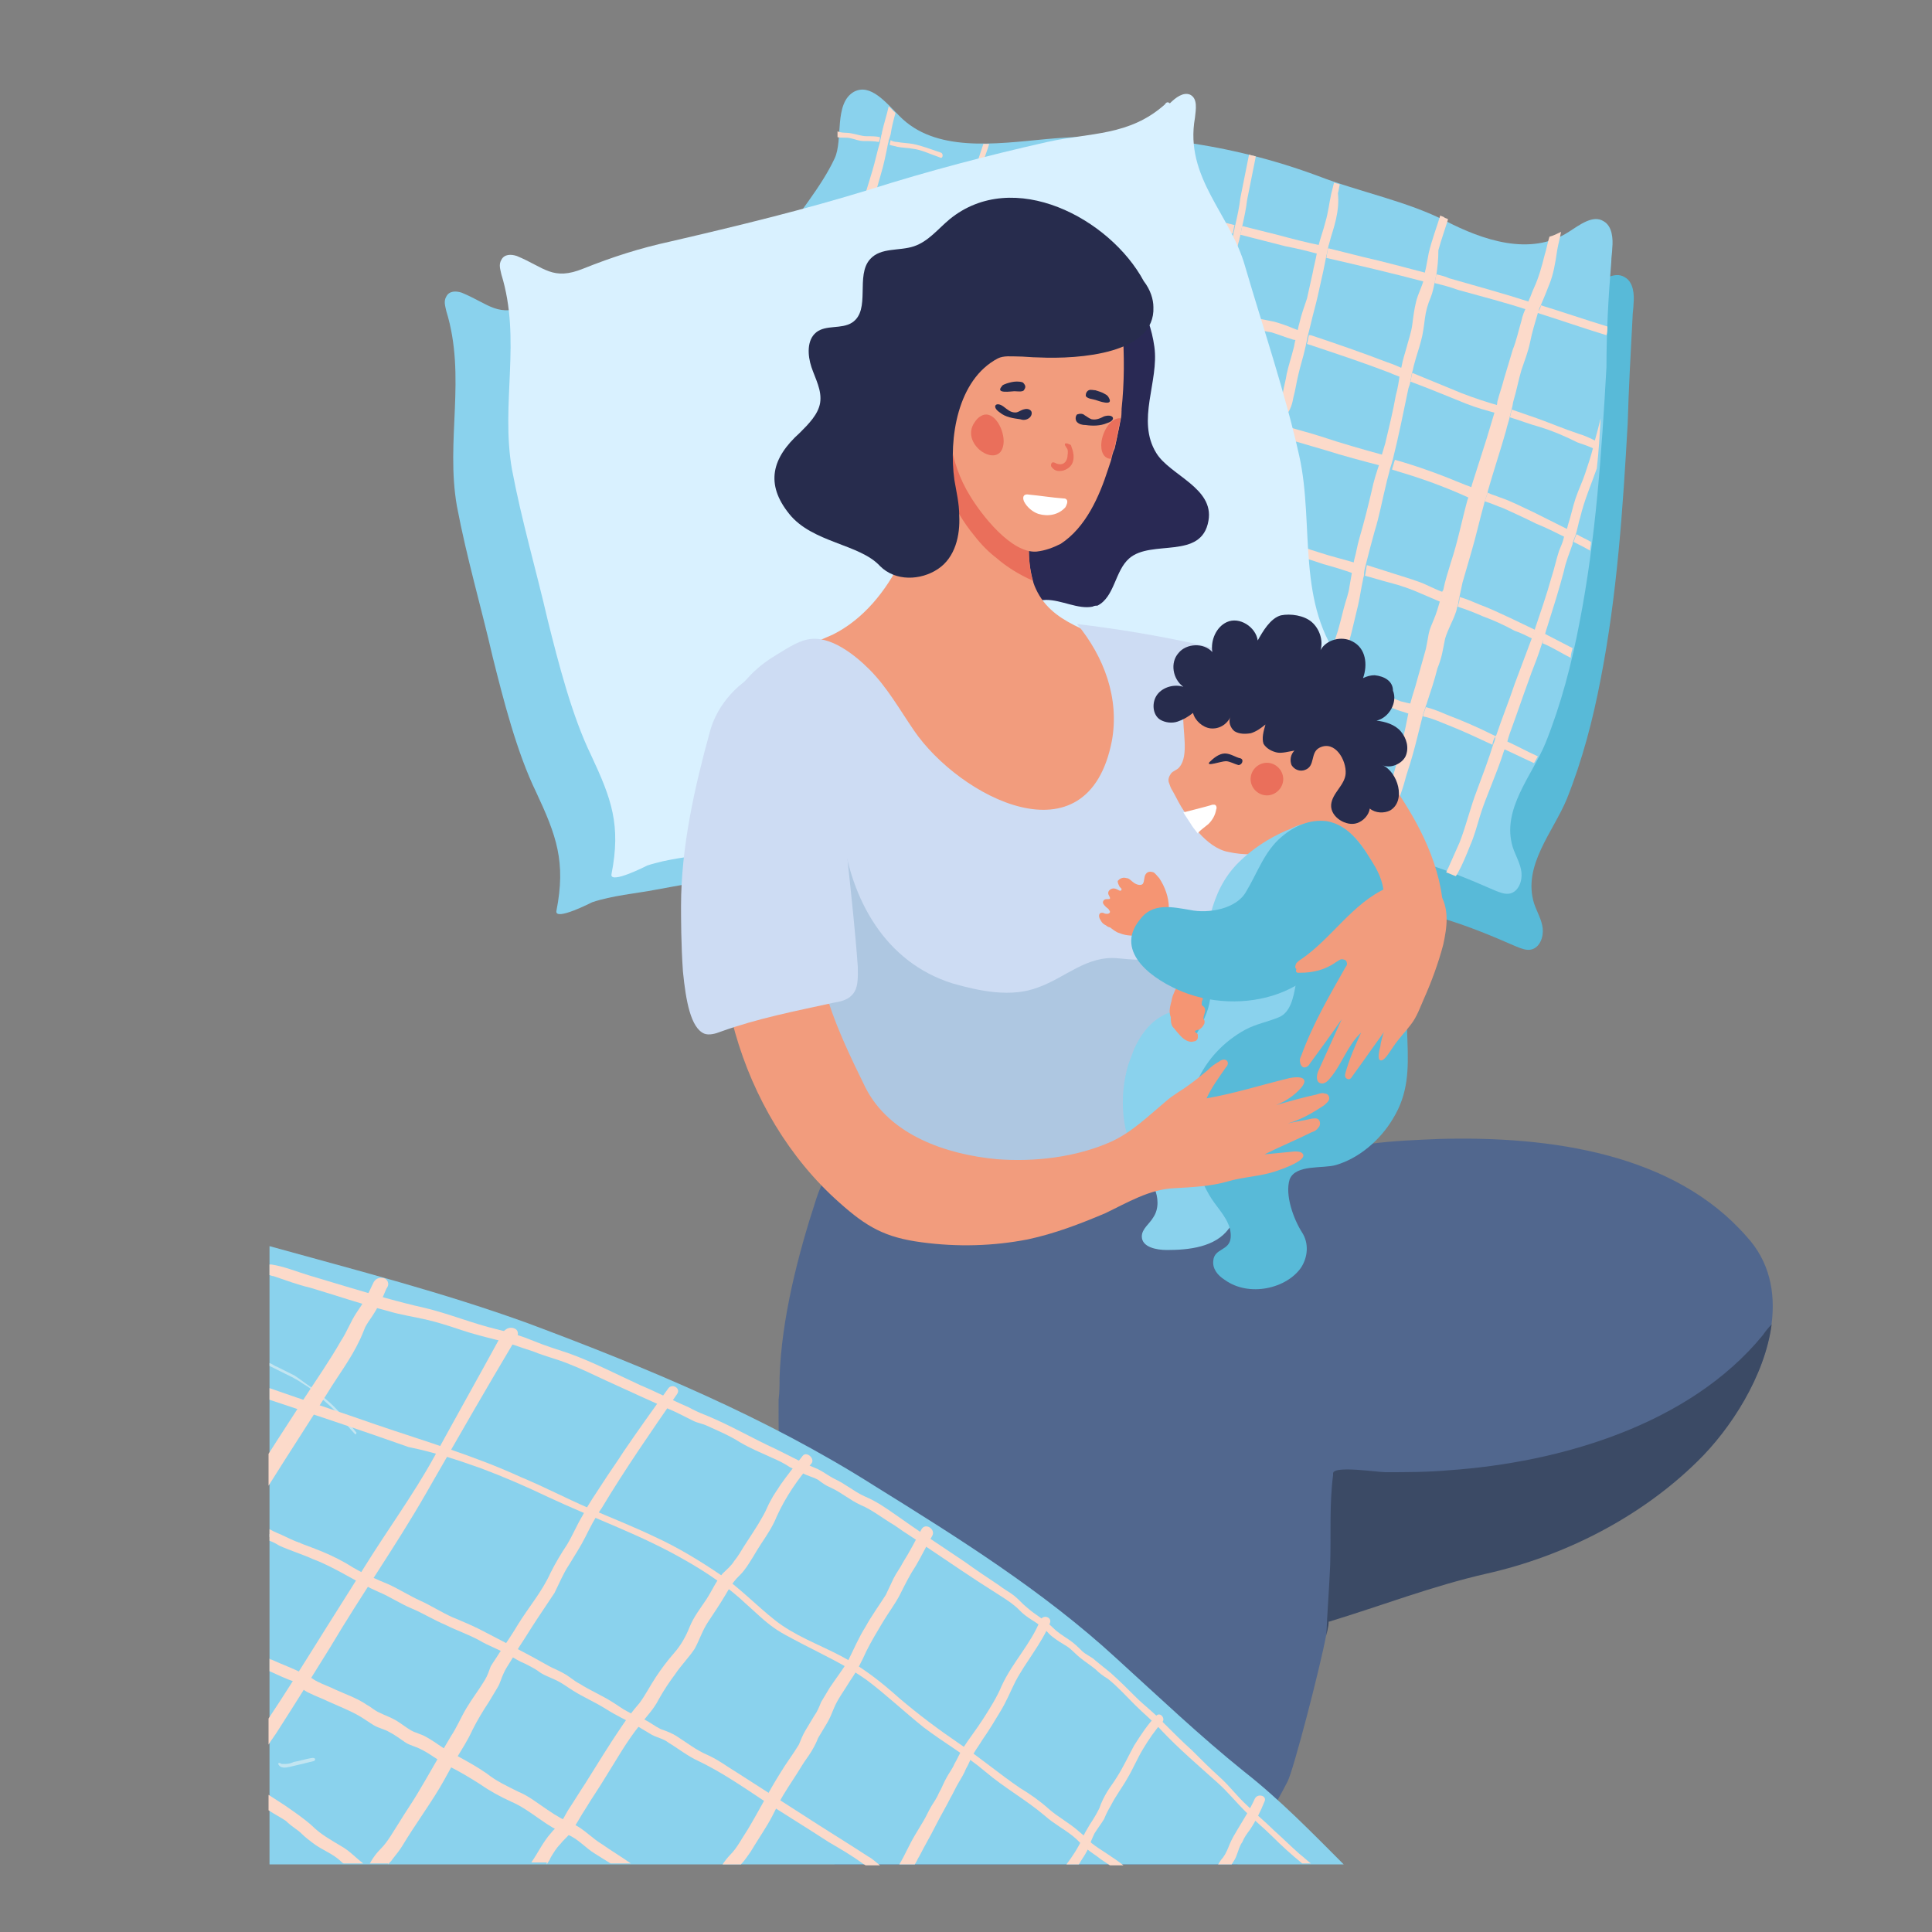 <?xml version="1.0" encoding="UTF-8"?>
<!-- Generator: Adobe Illustrator 27.7.0, SVG Export Plug-In . SVG Version: 6.00 Build 0)  -->
<svg xmlns="http://www.w3.org/2000/svg" xmlns:xlink="http://www.w3.org/1999/xlink" version="1.1" id="Layer_1" x="0px" y="0px" viewBox="0 0 200 200" style="enable-background:new 0 0 200 200;" xml:space="preserve">
<rect x="0" y="0" width="200" height="200" fill="#808080" stroke="none"/>
<style type="text/css">
	.st0{fill:#58BAD8;}
	.st1{fill:#8AD2ED;}
	.st2{fill:#FCDACA;}
	.st3{fill:#D9F1FF;}
	.st4{fill:#51678E;}
	.st5{fill:#292954;}
	.st6{fill:#F29C7D;}
	.st7{fill:#EA6F5B;}
	.st8{fill:#EDC4B5;}
	.st9{fill:#CDDCF3;}
	.st10{fill:#AEC7E1;}
	.st11{fill:#C2E5F1;}
	.st12{fill:#3B4A65;}
	.st13{fill:#272C4D;}
	.st14{fill:#FFFFFF;}
	.st15{fill:url(#SVGID_1_);}
	.st16{fill:#F59573;}
</style>
<g>
	<g>
		<path class="st0" d="M169,32.9c0-0.5,0.1-1,0.1-1.4c0.1-1,0-2.3-0.9-2.8c-1.1-0.7-2.5,0.4-3.6,1.1c-4,2.6-9,0.8-12.7-1.1    c-4.1-2.1-8.9-3-13.3-4.7c-8.9-3.3-18.6-4.7-28.1-3.8c-5.3,0.5-11.5,1.4-15.2-2.4c-1.4-1.4-3-3.4-4.7-2.5c-2.1,1.2-1.1,5-2,6.9    c-1.4,3-3.8,5.7-5.6,8.6c-4.2,6.8-6.7,14.8-7,22.8c-0.3,7,0.9,14.6-2.7,20.6c-0.5,0.9-1.2,2.1-0.4,2.9c0.4,0.4,1,0.4,1.6,0.4    c3.5,0.1,7.8-0.8,11.2,0.1c3.9,1.1,7.8,4,11.5,5.6c7.8,3.3,15.9,5.9,24.2,7.7c6.4,1.4,12.9,2.3,19.5,2.7    c6.2,0.4,10.4,1.9,16.1,4.4c0.5,0.2,1,0.4,1.5,0.3c0.9-0.2,1.3-1.3,1.2-2.2c-0.1-0.9-0.6-1.7-0.9-2.6c-1.2-3.9,2-7.4,3.4-10.8    c1.6-4,2.7-8.2,3.5-12.4c1.7-8.7,2.3-17.6,2.8-26.5C168.6,40.3,168.8,36.6,169,32.9z"></path>
		<path class="st1" d="M166.8,27.1c0-0.5,0.1-1,0.1-1.4c0.1-1,0-2.3-0.9-2.8c-1.1-0.7-2.5,0.4-3.6,1.1c-4,2.6-9,0.8-12.7-1.1    c-4.1-2.1-8.9-3-13.3-4.7c-8.9-3.3-18.6-4.7-28.1-3.8c-5.3,0.5-11.5,1.4-15.2-2.4c-1.4-1.4-3-3.4-4.7-2.5c-2.1,1.2-1.1,5-2,6.9    c-1.4,3-3.8,5.7-5.6,8.6c-4.2,6.8-6.7,14.8-7,22.8c-0.3,7,0.9,14.6-2.7,20.6c-0.5,0.9-1.2,2.1-0.4,2.9c0.4,0.4,1,0.4,1.6,0.4    c3.5,0.1,7.8-0.8,11.2,0.1c3.9,1.1,7.8,4,11.5,5.6c7.8,3.3,15.9,5.9,24.2,7.7c6.4,1.4,12.9,2.3,19.5,2.7    c6.2,0.4,10.4,1.9,16.1,4.4c0.5,0.2,1,0.4,1.5,0.3c0.9-0.2,1.3-1.3,1.2-2.2c-0.1-0.9-0.6-1.7-0.9-2.6c-1.2-3.9,2-7.4,3.4-10.8    c1.6-4,2.7-8.2,3.5-12.4c1.7-8.7,2.3-17.6,2.8-26.5C166.3,34.4,166.5,30.7,166.8,27.1z"></path>
		<g>
			<path class="st2" d="M149.8,74c1.6,0.6,3.2,1.3,4.8,2.1c0.1,0,0.1,0.1,0.2,0.1c0,0.1,0,0.1-0.1,0.2c-0.1,0.2-0.2,0.5-0.2,0.7     c-1.5-0.7-3-1.4-4.5-2c-0.8-0.3-1.6-0.7-2.5-0.9c-0.1,0-0.1,0-0.2-0.1c0.1-0.3,0.2-0.6,0.3-0.9C148.4,73.4,149.1,73.7,149.8,74z"></path>
			<path class="st2" d="M138.7,70.5c0-0.1,0-0.2,0.1-0.2c0.4,0.1,0.9,0.3,1.3,0.4c0.8,0.3,1.7,0.6,2.5,0.9c0.8,0.3,1.6,0.7,2.4,1     c0.4,0.1,0.8,0.2,1.3,0.3c-0.1,0.3-0.1,0.5-0.2,0.8c0,0.1,0,0.1,0,0.2c-0.3,0-0.5-0.1-0.8-0.2c-0.8-0.2-1.6-0.6-2.4-0.9     c-0.8-0.3-1.6-0.6-2.4-0.9c-0.9-0.3-1.8-0.6-2.8-0.8c-1-0.3-1.9-0.7-2.8-1c-0.2-0.1-0.2-0.3-0.2-0.5c0-0.1,0-0.2,0.1-0.2     c0.1-0.2,0.3-0.3,0.5-0.1c0,0,0,0,0.1,0.1c0.8,0.1,1.5,0.5,2.3,0.7c0,0,0,0,0,0c0,0.1,0,0.2,0,0.3     C137.3,71,138.5,71.3,138.7,70.5z"></path>
			<path class="st2" d="M155.9,76.7c1.1,0.5,2.2,1.1,3.3,1.6c-0.1,0.2-0.3,0.5-0.4,0.7c-1.1-0.5-2.1-1-3.2-1.5     C155.7,77.2,155.8,77,155.9,76.7z"></path>
			<path class="st2" d="M159.2,32.4c0-0.1,0-0.1,0.1-0.2c0.1-0.2,0.2-0.4,0.2-0.6c2.3,0.7,4.6,1.5,6.9,2.2c0,0.3,0,0.6-0.1,0.9     c-2.3-0.7-4.6-1.5-6.8-2.2C159.4,32.5,159.3,32.4,159.2,32.4z"></path>
			<path class="st2" d="M148.5,29.3c0.1-0.3,0.1-0.6,0.2-0.9c0.4,0.1,0.9,0.2,1.3,0.4c2.8,0.8,5.7,1.6,8.5,2.5     c-0.1,0.3-0.2,0.5-0.3,0.8c-2.4-0.8-4.8-1.4-7.3-2.1C150.1,29.7,149.3,29.5,148.5,29.3z"></path>
			<path class="st2" d="M132.2,24.3c1.5,0.4,3,0.8,4.5,1.1c0,0,0,0,0,0.1c-0.1,0.3-0.1,0.5-0.2,0.8c-1.1-0.3-2.3-0.6-3.4-0.8     c-1.6-0.4-3.1-0.8-4.7-1.2c0.1-0.3,0.1-0.6,0.2-0.9C129.8,23.7,131,24,132.2,24.3z"></path>
			<path class="st2" d="M137.5,25.7c1.2,0.3,2.4,0.6,3.6,0.9c2.2,0.5,4.4,1.1,6.7,1.7c0,0.3-0.1,0.6-0.2,0.9     c-3.4-0.9-6.8-1.7-10.3-2.5C137.4,26.2,137.4,25.9,137.5,25.7z"></path>
			<path class="st2" d="M123.1,23.1c-0.5-0.1-0.3-0.9,0.2-0.8c1.5,0.3,3,0.6,4.5,1c-0.1,0.3-0.1,0.6-0.2,0.9     C126.1,23.7,124.6,23.4,123.1,23.1z"></path>
			<path class="st2" d="M159.4,44.2c-1.1-0.3-2.1-0.7-3.1-1c0.1-0.3,0.1-0.5,0.2-0.8c0.9,0.3,1.7,0.6,2.6,0.9     c1.4,0.5,2.8,1.1,4.3,1.6c0.7,0.2,1.3,0.5,1.9,0.8c-0.1,0.3-0.1,0.5-0.2,0.8c-0.6-0.3-1.2-0.5-1.8-0.7     C161.9,45.1,160.7,44.6,159.4,44.2z"></path>
			<path class="st2" d="M133.7,35.1c-0.7-0.2-1.4-0.5-2.1-0.7c-0.6-0.1-1.2-0.2-1.7-0.4c-0.5-0.1-1-0.3-1.4-0.7     c-0.4-0.4,0.3-1.1,0.7-0.7c0.3,0.3,0.8,0.4,1.2,0.4c0.5,0.1,1,0.2,1.5,0.3c0.7,0.2,1.3,0.4,2,0.7c0.3,0.1,0.5,0.2,0.8,0.3     c-0.1,0.3-0.1,0.6-0.2,0.9C134.1,35.2,133.9,35.2,133.7,35.1z"></path>
			<path class="st2" d="M146,39.5c0.1-0.3,0.1-0.6,0.2-0.9c1.7,0.7,3.4,1.4,5.1,2.1c1.3,0.5,2.5,0.9,3.9,1.3     c-0.1,0.3-0.2,0.5-0.2,0.8c-1.1-0.3-2.2-0.6-3.2-1C149.8,41,147.9,40.2,146,39.5z"></path>
			<path class="st2" d="M135.7,34.7c2.7,0.9,5.3,1.8,7.9,2.8c0.6,0.2,1.1,0.4,1.7,0.7c-0.1,0.3-0.1,0.6-0.2,0.9     c-0.4-0.2-0.8-0.3-1.2-0.5c-2.6-1-5.3-1.9-8-2.8c-0.2-0.1-0.4-0.1-0.6-0.2c0.1-0.3,0.1-0.6,0.2-0.9     C135.6,34.7,135.6,34.7,135.7,34.7z"></path>
			<path class="st2" d="M144.7,48.8c-0.2-0.1-0.4-0.1-0.6-0.2c0.1-0.3,0.2-0.7,0.3-1c2.5,0.7,4.9,1.6,7.3,2.6     c0.3,0.1,0.6,0.2,0.9,0.4c-0.1,0.3-0.2,0.6-0.3,1c-0.1,0-0.2-0.1-0.3-0.1C149.6,50.4,147.1,49.5,144.7,48.8z"></path>
			<path class="st2" d="M155.6,52.6c-0.6-0.2-1.2-0.5-1.9-0.7c0.1-0.3,0.2-0.6,0.3-0.9c0.4,0.2,0.8,0.3,1.3,0.5     c1.2,0.4,2.3,1,3.4,1.5c1.2,0.6,2.4,1.2,3.6,1.8c-0.1,0.3-0.2,0.5-0.3,0.8c-1-0.5-2-1-3-1.4C157.8,53.6,156.7,53.1,155.6,52.6z"></path>
			<path class="st2" d="M137.2,46.6c-1.4-0.4-2.7-0.8-4.1-1.2c-0.7-0.2-1.3-0.4-2-0.6c-0.7-0.1-1.4-0.2-2-0.6     c-0.4-0.3-0.2-1,0.4-0.9c1.2,0.2,2.4,0.5,3.6,0.8c1.2,0.4,2.5,0.7,3.7,1.1c2.1,0.7,4.2,1.3,6.4,1.9c-0.1,0.4-0.2,0.7-0.3,1.1     C141,47.7,139.1,47.2,137.2,46.6z"></path>
			<path class="st2" d="M163.2,55.3c0.5,0.3,1,0.5,1.5,0.8c0,0.3-0.1,0.6-0.1,0.9c-0.5-0.3-1.1-0.6-1.7-0.9     C163,55.8,163.1,55.5,163.2,55.3z"></path>
			<path class="st2" d="M143.8,60.3c-0.8-0.2-1.7-0.5-2.5-0.7c0.1-0.4,0.1-0.7,0.2-1.1c0.6,0.2,1.3,0.4,1.9,0.6     c1.2,0.4,2.3,0.7,3.4,1.1c0.9,0.3,1.7,0.8,2.6,1.1c0,0.1,0,0.1-0.1,0.2c-0.1,0.3-0.1,0.5-0.2,0.8c-0.7-0.3-1.4-0.6-2.1-0.9     C146.1,61,145,60.6,143.8,60.3z"></path>
			<path class="st2" d="M153.5,63.8c-0.9-0.4-1.7-0.7-2.6-1c0.1-0.3,0.2-0.6,0.2-1c0.7,0.2,1.4,0.5,2.1,0.8c1.1,0.4,2.1,0.9,3.2,1.4     c0.8,0.4,1.7,0.8,2.5,1.2c0,0.1-0.1,0.2-0.1,0.3c-0.1,0.2-0.1,0.4-0.2,0.6c-0.6-0.3-1.2-0.6-1.8-0.8     C155.7,64.7,154.6,64.2,153.5,63.8z"></path>
			<path class="st2" d="M159.9,65.6c1,0.5,1.9,1,2.9,1.5c-0.1,0.3-0.2,0.7-0.2,1c-1-0.5-1.9-1.1-2.9-1.5     C159.7,66.2,159.8,65.9,159.9,65.6z"></path>
			<path class="st2" d="M137,58.4c-1.2-0.4-2.3-0.8-3.5-1c-1.1-0.2-2.4-0.4-3.3-1.1c-0.4-0.3-0.2-1.1,0.4-0.9     c0.5,0.1,0.9,0.3,1.4,0.5c0.5,0.1,1,0.3,1.5,0.4c1.1,0.2,2.1,0.6,3.1,0.9c1.2,0.4,2.5,0.7,3.8,1.1c-0.1,0.4-0.2,0.7-0.2,1.1     C139.1,59,138.1,58.7,137,58.4z"></path>
			<path class="st2" d="M128.6,23.4c-0.1,0.3-0.1,0.6-0.2,0.9c0,0.2-0.1,0.3-0.1,0.5c-0.2,0.6-0.3,1.3-0.4,1.9     c-0.1,0.6-0.3,1.3-0.4,1.9c-0.1,0.5-0.9,0.3-0.8-0.2c0.1-0.6,0.3-1.2,0.4-1.8c0.1-0.7,0.3-1.3,0.5-2c0-0.2,0.1-0.3,0.1-0.5     c0.1-0.3,0.1-0.6,0.2-0.9c0.2-0.9,0.4-1.8,0.5-2.7c0.3-1.5,0.6-3,0.9-4.5c0.2,0.1,0.5,0.1,0.7,0.2c-0.3,1.5-0.6,3-0.9,4.5     C129,21.6,128.8,22.5,128.6,23.4z"></path>
			<path class="st2" d="M138.3,22.7c-0.2,0.9-0.5,1.7-0.7,2.5c0,0.1-0.1,0.2-0.1,0.4c-0.1,0.3-0.1,0.6-0.2,0.9     c-0.1,0.5-0.2,1-0.3,1.5c-0.2,0.9-0.4,1.8-0.6,2.7c-0.2,0.9-0.5,1.9-0.7,2.8c-0.1,0.4-0.2,0.8-0.3,1.2c-0.1,0.3-0.1,0.6-0.2,0.9     c0,0.2-0.1,0.4-0.1,0.5c-0.2,0.9-0.5,1.8-0.7,2.7c-0.2,0.8-0.3,1.6-0.5,2.3c-0.1,0.6-0.3,1.4-0.8,1.9c-0.6,0.4-1.4-0.3-0.8-0.8     c0.4-0.3,0.4-1,0.5-1.5c0.1-0.7,0.3-1.3,0.4-2c0.2-0.9,0.5-1.8,0.7-2.6c0.1-0.3,0.1-0.6,0.2-0.9c0.1-0.3,0.1-0.6,0.2-0.9     c0.1-0.3,0.1-0.5,0.2-0.8c0.2-0.9,0.5-1.7,0.8-2.6c0.2-0.9,0.4-1.8,0.6-2.7c0.1-0.6,0.3-1.3,0.4-1.9c0.1-0.3,0.1-0.5,0.2-0.8     c0,0,0,0,0-0.1c0.2-0.8,0.5-1.6,0.7-2.4c0.3-1,0.4-2,0.6-2.9c0.1-0.4,0.2-0.8,0.3-1.2c0.2,0.1,0.4,0.1,0.6,0.2     c-0.1,0.3-0.1,0.6-0.2,0.9C138.6,20.9,138.5,21.8,138.3,22.7z"></path>
			<path class="st2" d="M148.7,28.4c-0.1,0.3-0.1,0.6-0.2,0.9c-0.1,0.5-0.2,1-0.4,1.5c-0.3,0.7-0.5,1.4-0.6,2.2     c-0.1,0.8-0.2,1.6-0.4,2.3c-0.2,0.8-0.5,1.6-0.7,2.4c-0.1,0.3-0.1,0.5-0.2,0.8c-0.1,0.3-0.1,0.6-0.2,0.9c0,0.3-0.1,0.5-0.2,0.8     c-0.5,2.4-1,4.9-1.6,7.3c-0.1,0.4-0.2,0.7-0.3,1c-0.1,0.5-0.3,1.1-0.4,1.6c-0.4,1.6-0.7,3.3-1.2,4.9c-0.3,1.1-0.6,2.2-0.9,3.4     c-0.1,0.4-0.2,0.7-0.2,1.1c0,0.2-0.1,0.3-0.1,0.5c-0.2,0.9-0.3,1.7-0.5,2.6c-0.2,0.8-0.4,1.7-0.6,2.5c-0.2,0.9-0.5,1.8-0.8,2.6     c-0.2,0.8-0.4,1.6-0.6,2.4c0,0.1,0,0.2-0.1,0.2c-0.2,0.8-1.3,0.4-1.2-0.3c0-0.1,0-0.2,0-0.3c0.3-1.5,0.7-3,1.2-4.4     c0.2-0.7,0.4-1.5,0.6-2.3c0.2-0.8,0.5-1.5,0.6-2.3c0.1-0.6,0.2-1.1,0.3-1.7c0.1-0.4,0.1-0.7,0.2-1.1c0.2-0.7,0.3-1.4,0.5-2.1     c0.5-1.7,0.9-3.3,1.3-5c0.2-1,0.5-1.9,0.8-2.8c0.1-0.4,0.2-0.7,0.3-1.1c0.1-0.3,0.2-0.7,0.3-1c0.4-1.7,0.8-3.3,1.1-5     c0.2-0.7,0.3-1.4,0.4-2.1c0.1-0.3,0.1-0.6,0.2-0.9c0.1-0.6,0.3-1.2,0.5-1.9c0.2-0.8,0.5-1.6,0.6-2.4c0.1-0.8,0.2-1.6,0.4-2.4     c0.2-0.8,0.6-1.5,0.8-2.3c0-0.1,0-0.1,0-0.2c0.1-0.3,0.1-0.6,0.2-0.9c0.1-0.5,0.2-1.1,0.3-1.6c0.3-1.3,0.8-2.6,1.2-3.9     c0.1,0.1,0.3,0.1,0.4,0.2c0.1,0.1,0.3,0.1,0.4,0.2c-0.3,1-0.7,2.1-1,3.2C148.9,26.9,148.8,27.7,148.7,28.4z"></path>
			<path class="st2" d="M160.4,29.4c-0.3,0.8-0.6,1.5-0.9,2.2c-0.1,0.2-0.2,0.4-0.2,0.6c0,0.1,0,0.1-0.1,0.2c-0.3,1-0.6,2-0.8,3     c-0.2,1-0.6,2-0.9,2.9c-0.3,1-0.5,2.1-0.8,3.1c-0.1,0.3-0.1,0.6-0.2,0.9c-0.1,0.3-0.1,0.5-0.2,0.8c-0.1,0.5-0.3,1-0.4,1.5     c-0.6,2.1-1.3,4.2-1.9,6.3c0,0,0,0.1,0,0.1c-0.1,0.3-0.2,0.6-0.3,0.9c-0.5,1.8-0.9,3.6-1.4,5.3c-0.3,1-0.6,2.1-0.9,3.1     c-0.1,0.5-0.2,0.9-0.3,1.4c-0.1,0.3-0.1,0.7-0.2,1c-0.1,0.2-0.1,0.5-0.2,0.7c-0.3,0.9-0.8,1.7-1.1,2.7c-0.1,0.5-0.2,1-0.3,1.5     c-0.1,0.5-0.3,1.1-0.5,1.6c-0.3,1.2-0.7,2.4-1.1,3.6c0,0.1-0.1,0.2-0.1,0.3c-0.1,0.3-0.2,0.6-0.3,0.9c-0.2,0.8-0.4,1.6-0.6,2.4     c-0.3,1.2-0.6,2.3-1,3.5c-0.2,0.6-0.3,1.1-0.5,1.7c-0.2,0.6-0.4,1.2-0.7,1.7c-0.2,0.5-1,0.3-1-0.2c0.1-1.1,0.6-2.1,0.8-3.1     c0.3-1,0.6-2.1,0.8-3.1c0.3-1,0.5-2.1,0.7-3.1c0-0.1,0-0.1,0-0.2c0.1-0.3,0.1-0.5,0.2-0.8c0.2-0.8,0.5-1.6,0.7-2.4     c0.3-1.1,0.6-2.1,0.9-3.2c0.1-0.5,0.2-1,0.3-1.6c0.1-0.5,0.3-0.9,0.5-1.4c0.3-0.7,0.5-1.4,0.7-2.1c0.1-0.2,0.1-0.5,0.2-0.8     c0-0.1,0-0.1,0.1-0.2c0.2-1,0.5-1.9,0.8-2.9c0.7-2.1,1.1-4.2,1.7-6.4c0.1-0.2,0.1-0.4,0.2-0.7c0.1-0.3,0.2-0.6,0.3-1     c0.5-1.6,1-3.1,1.5-4.7c0.3-1,0.6-2,0.9-3c0.1-0.3,0.2-0.5,0.2-0.8c0.2-0.8,0.5-1.6,0.7-2.4c0.3-1,0.6-2,0.9-3c0.4-1,0.6-2,0.9-3     c0.1-0.5,0.3-1,0.5-1.4c0.1-0.3,0.2-0.5,0.3-0.8c0.2-0.4,0.3-0.8,0.5-1.2c0.5-1.1,0.8-2.2,1.1-3.4c0.2-0.6,0.3-1.3,0.5-1.9     c0.4-0.1,0.8-0.3,1.2-0.5c-0.1,0.6-0.3,1.3-0.4,1.9C161,27.3,160.8,28.4,160.4,29.4z"></path>
			<path class="st2" d="M151.1,87.2c0.7-1.8,1.1-3.6,1.8-5.4c0.6-1.6,1.2-3.2,1.7-4.8c0.1-0.2,0.2-0.5,0.2-0.7c0-0.1,0-0.1,0.1-0.2     c0.6-1.8,1.3-3.5,1.9-5.3c0.6-1.6,1.2-3.2,1.8-4.8c0.1-0.2,0.1-0.4,0.2-0.6c0-0.1,0.1-0.2,0.1-0.3c0.6-1.8,1.2-3.5,1.7-5.3     c0.3-0.9,0.5-1.9,0.8-2.8c0.2-0.5,0.4-0.9,0.5-1.4c0.1-0.3,0.2-0.5,0.3-0.8c0-0.1,0.1-0.3,0.1-0.4c0.3-0.9,0.5-1.9,0.8-2.8     c0.3-0.9,0.7-1.7,1-2.6c0.3-0.9,0.6-1.8,0.8-2.6c0.1-0.3,0.1-0.5,0.2-0.8c0.2-0.7,0.4-1.5,0.6-2.3c-0.1,1.7-0.2,3.5-0.4,5.2     c-0.6,1.7-1.3,3.3-1.7,5c-0.2,0.6-0.3,1.3-0.5,1.9c-0.1,0.3-0.2,0.5-0.3,0.8c0,0,0,0.1,0,0.1c-0.3,0.9-0.7,1.8-0.9,2.8     c-0.5,1.9-1.1,3.8-1.7,5.7c-0.1,0.3-0.2,0.6-0.3,1c-0.1,0.3-0.2,0.6-0.3,0.9c-0.1,0.3-0.2,0.6-0.3,0.9c-0.3,0.9-0.7,1.8-1,2.7     c-0.7,1.9-1.3,3.7-2,5.6c-0.1,0.3-0.2,0.6-0.3,1c-0.1,0.3-0.2,0.6-0.3,0.8c-0.4,1.3-0.9,2.5-1.4,3.8c-0.4,1-0.8,2-1.1,3     c-0.3,1-0.6,2.1-1,3c-0.4,1-0.8,2-1.3,2.9c-0.1,0.1-0.1,0.2-0.2,0.3c-0.3-0.1-0.7-0.3-1-0.4c0.1-0.1,0.1-0.3,0.2-0.4     C150.3,89,150.7,88.1,151.1,87.2z"></path>
			<path class="st2" d="M92.9,14.7c0.5,0.1,1,0.1,1.6,0.2c1,0.2,2,0.6,2.9,0.9c0.3,0.1,0.2,0.7-0.1,0.5c-0.9-0.3-1.9-0.8-2.8-0.9     c-0.5-0.1-1.1-0.1-1.6-0.2c-0.3-0.1-0.5-0.1-0.8-0.2c0-0.2,0.1-0.4,0.1-0.5C92.3,14.6,92.6,14.7,92.9,14.7z"></path>
			<path class="st2" d="M88.1,13.8c0.6,0.1,1.1,0.3,1.6,0.3c0.5,0,1,0,1.4,0.1c0,0.2-0.1,0.4-0.1,0.5c-0.5-0.1-1.1-0.1-1.6-0.1     c-0.5,0-0.9-0.2-1.4-0.3c-0.4-0.1-0.9,0-1.3-0.1c0-0.2,0-0.4,0-0.6C87.2,13.8,87.6,13.7,88.1,13.8z"></path>
			<path class="st2" d="M92,14.5c0,0.2-0.1,0.4-0.1,0.5c-0.2,1-0.4,2-0.7,3c-0.4,1.4-0.8,2.7-1,4.1c-0.1,0.6-1.1,0.4-1-0.3     c0.2-1.4,0.7-2.7,1.1-4.1c0.3-1,0.5-2,0.8-3c0-0.2,0.1-0.4,0.1-0.5c0-0.2,0.1-0.3,0.1-0.5c0.2-0.9,0.5-1.8,0.7-2.7     c0.2,0.2,0.5,0.5,0.7,0.7c-0.2,0.7-0.4,1.5-0.5,2.2C92.1,14.2,92.1,14.3,92,14.5z"></path>
			<path class="st2" d="M100.3,21.7c0,0.1-0.1,0.2-0.3,0.3c-0.1,0-0.2,0-0.4,0c-0.3,0-0.5-0.5-0.2-0.6c0.1,0,0.1,0,0.1-0.1     c0.4-1.6,1.2-3.1,1.7-4.6c0.2-0.6,0.4-1.2,0.6-1.8c0.2,0,0.4,0,0.6,0c-0.2,0.7-0.5,1.4-0.7,2.1C101.4,18.6,100.7,20.1,100.3,21.7     z"></path>
		</g>
		<path class="st1" d="M114.9,14.6c-3.7,3.3-7.7,2.9-12.2,3.9c-6.2,1.4-12.3,3-18.3,4.9c-6.8,2.1-13.8,3.8-20.7,5.4    c-3.2,0.7-6,1.6-9,2.8c-3.2,1.3-4-0.1-6.9-1.3c-0.6-0.2-1.3-0.2-1.6,0.4c-0.3,0.5-0.1,1,0,1.5c2.1,6.8-0.1,13.4,1.1,20.2    c1,5.3,2.5,10.4,3.7,15.6c1.1,4.4,2.5,9.9,4.5,14c2.1,4.5,3.1,7.2,2.1,12.3c-0.2,1.1,3.7-0.9,3.7-0.9c2.1-0.7,4.5-0.9,6.6-1.3    c4.8-0.9,9.6-1.6,14.4-2.7c13.8-3.5,26.5-9.4,40.9-10.9c3-0.3,5.7-1.7,8.6-1.8c1.1,0,2.4-0.4,2.7-1.4c0.3-1-0.5-1.9-1.1-2.7    c-5-6.2-3-14.4-4.6-21.6c-1.5-6.7-3.7-13.1-5.6-19.6c-1.5-5.4-6.3-9.2-5.2-15.4c0.1-0.9,0.3-2-0.5-2.4c-0.7-0.3-1.5,0.3-2.1,0.9    C115.2,14.4,115,14.5,114.9,14.6z"></path>
		<path class="st3" d="M120.6,10.8c-3.7,3.3-7.7,2.9-12.2,3.9c-6.2,1.4-12.3,3-18.3,4.9c-6.8,2.1-13.8,3.8-20.7,5.4    c-3.2,0.7-6,1.6-9,2.8c-3.2,1.3-4-0.1-6.9-1.3c-0.6-0.2-1.3-0.2-1.6,0.4c-0.3,0.5-0.1,1,0,1.5c2.1,6.8-0.1,13.4,1.1,20.2    c1,5.3,2.5,10.4,3.7,15.6c1.1,4.4,2.5,9.9,4.5,14c2.1,4.5,3.1,7.2,2.1,12.3c-0.2,1.1,3.7-0.9,3.7-0.9c2.1-0.7,4.5-0.9,6.6-1.3    c4.8-0.9,9.6-1.6,14.4-2.7c13.8-3.5,26.5-9.4,40.9-10.9c3-0.3,5.7-1.7,8.6-1.8c1.1,0,2.4-0.4,2.7-1.4c0.3-1-0.5-1.9-1.1-2.7    c-5-6.2-3-14.4-4.6-21.6c-1.5-6.7-3.7-13.1-5.6-19.6c-1.5-5.4-6.3-9.2-5.2-15.4c0.1-0.9,0.3-2-0.5-2.4c-0.7-0.3-1.5,0.3-2.1,0.9    C120.9,10.5,120.7,10.6,120.6,10.8z"></path>
	</g>
	<path class="st4" d="M86.4,193h41.7c1.9-2.7,3.7-5.7,5.2-8.6c0.6-1.2,3.3-11.5,4-15.2c0.2-0.9,0.3-1.4,0.2-1.4   c5.6-1.7,10.7-3.6,16.4-5c8-1.8,15.9-5.8,21.8-11.6c3.5-3.4,7-8.8,7.7-14.2c0.4-3.2-0.2-6.4-2.6-9c-7.5-8.6-20.3-10.4-31.7-10.1   c-2.5,0.1-4.9,0.2-7.2,0.5c-15.8,1.5-33.3,10.2-49,3.3c-2.1-0.9-4.5-2-6.4-0.8c-1.1,0.7-1.6,2-2,3.2c-1.9,5.8-3.6,12.4-3.8,18.5   c0,0.8,0,1.5-0.1,2.3c-0.1,11.4,1.2,22.9,2.7,34.2C84,183.7,84.8,188.5,86.4,193z"></path>
	<path class="st5" d="M113.1,62.8c-1.5,0.3-3.2-0.7-4.8-0.7c-1,0-1.9,0.5-2.8,0.8c-5.3,1.8-2.9-3.2-2.6-5.7   c0.6-5.2,0.4-10.6,1.1-15.9c0.6-4.5,0.4-12.6,5.9-14.1c1.2-0.3,2.5-0.2,3.7,0.3c3.5,1.3,5.4,4.8,5.9,8.4c0.5,3.6-1.9,7.6,0.2,11   c1.4,2.3,6,3.6,5.4,7c-0.7,4.1-5.9,1.9-8.2,3.9c-1.5,1.3-1.5,4-3.3,4.9C113.4,62.7,113.3,62.7,113.1,62.8z"></path>
	<path class="st6" d="M83,76.4c4.8,7.2,14.6,10.9,20.3,17.6c3.3,3.9,7.5,7.8,12.5,7.3c4.9-0.5,8.6-5.3,9.4-10.2   c1.2-7.3-2.4-18.4-8.1-23.2c-3-2.6-7.7-2.8-9.7-6.6c-0.2-0.4-0.4-0.8-0.5-1.3c-0.3-1.1-0.4-2.2-0.4-3.4c0-3,0.8-6.3,1.1-9.3   c0.1-1,0.2-2,0.1-2.9c-0.3-4.2-5.1-10.9-7.8-4.1c-2.3,5.8-3.9,12.2-6.6,17.7c-1.6,3.2-3.9,6.1-7.1,7.7c-1.1,0.5-2.3,0.9-3.3,1.6   C79.4,69.8,81.1,73.6,83,76.4z"></path>
	<path class="st7" d="M100.9,55.5c0.7,0.9,1.5,1.7,2.3,2.3c0.9,0.8,2.3,1.7,3.7,2.3c-0.3-1.1-0.4-2.2-0.4-3.4c0-3,0.8-6.3,1.1-9.3   c0-0.1-0.1-0.1-0.1-0.2c-1.3-1.9-3-3.8-5.3-4c-1.5-0.1-3,0.7-3.7,2C96.6,48.5,98.5,52.6,100.9,55.5z"></path>
	<path class="st7" d="M113.9,45.1c0.2,1.2,0.9,1.4,1.5,1.2c0.3-1.3,0.6-2.6,0.7-3.9c-0.1-0.1-0.2-0.1-0.2-0.1   C114.6,41.6,113.6,43.6,113.9,45.1z"></path>
	<path class="st6" d="M100.4,51.3c1.2,2,4.3,6,6.9,5.8c0.9-0.1,1.7-0.4,2.5-0.8c2.6-1.7,4-4.9,4.9-7.7c0.1-0.3,0.2-0.6,0.3-0.9   c0.1-0.4,0.2-0.9,0.4-1.3c0.2-1,0.4-1.9,0.6-2.9c0.1-0.4,0.1-0.7,0.1-1.1c0.3-2.8,0.3-5.6,0.1-8.4c0.2,3.3-5.3,2.7-7,2.2   c-1.8-0.6-3.7-1.3-5.6-1c-2.3,0.4-4,2.4-4.7,4.7C97.7,43.6,98.3,47.9,100.4,51.3z"></path>
	<path class="st7" d="M101.5,43.1c1.2-0.8,2.4,1.1,2.4,2.6c-0.1,3.2-4.7,0.4-3-2C101.1,43.4,101.3,43.2,101.5,43.1z"></path>
	<path class="st7" d="M114,46.1c0,1,0.5,1.4,1,1.4c0.1-0.4,0.2-0.9,0.4-1.3c0.2-1,0.4-1.9,0.6-2.9C114.9,43.2,114,44.9,114,46.1z"></path>
	<g>
		<path class="st8" d="M85.2,81.5c-0.1-1.1-0.6-2.2-1.2-3.2c-0.3-0.4-0.5-0.9-0.7-1.3c-0.3-0.5-0.8-0.8-1.2-1.3    c-0.3-0.4-0.7-0.8-1.1-1.2c-0.4-0.4-0.9-0.7-1.3-1c-0.5-0.4-0.9-0.7-1.5-0.8c-0.3-0.1-0.6-0.1-0.9-0.1c-0.2,0-0.4,0-0.6-0.1    c-0.1,0-0.1-0.1,0-0.2c0.4-0.2,1.1,0,1.5,0.1c0.6,0.1,1.1,0.4,1.6,0.8c0.4,0.3,0.9,0.6,1.3,1c0.5,0.4,0.8,0.8,1.2,1.3    c0.4,0.4,0.8,0.8,1.2,1.3c0.3,0.5,0.5,1,0.8,1.5c0.6,1,1,2.1,1.2,3.3C85.6,81.7,85.3,81.7,85.2,81.5L85.2,81.5z"></path>
	</g>
	<g>
		<path class="st8" d="M117.7,66.1c1.7,1.5,3.2,3.1,4.3,5c0.5,0.9,1.1,1.6,1.6,2.5c0.3,0.6,0.8,1.4,0.8,2.2c0,0.2-0.4,0.2-0.3,0    c0.1-0.8-0.5-1.6-0.8-2.2c-0.5-0.9-1.1-1.6-1.6-2.4c-1.1-1.8-2.6-3.4-4.2-4.8C117.3,66.2,117.6,66,117.7,66.1L117.7,66.1z"></path>
	</g>
	<g>
		<path class="st9" d="M78.3,89.2c2.3,3.7,3.6,8,4.8,12.3c1.2,4.3,2.2,8.7,4,12.8c1.9,4.1,4.7,7.9,8.6,10c5.2,2.9,11.5,1.9,15.7-2.2    c3.3-3.3,6.2-6.9,8.6-10.9c2.6-4.5,3-9.4,5.3-13.8c3-6,8.6-11.5,12.5-17c0.3-0.5,1-0.8,1.2-1.4c0.3-0.7,0.2-1.6-0.1-2.3    c-1-3-3.4-5.3-6.1-6.9c-2.7-1.6-5.8-2.4-8.8-3.1c-4.1-0.9-8.3-1.6-12.5-2.1c2.8,3.4,4.4,7.7,3.6,12.1c-2.5,12.8-15.8,5.8-20.5-1.1    c-1.5-2.2-2.8-4.5-4.6-6.3c-1.5-1.5-4.1-3.6-6.4-3.1c-1.1,0.2-2.4,1.1-3.4,1.7c-1,0.6-2,1.4-2.8,2.3c-3,3.1-4.9,8.1-3.1,12.3    c1,2.4,2.8,4.4,4.2,6.6C78.2,89.1,78.2,89.2,78.3,89.2z"></path>
	</g>
	<path class="st8" d="M125.6,78.8c-0.3,0.2-0.5,0.4-0.3,0.9C125.4,79.4,125.5,79.1,125.6,78.8z"></path>
	<path class="st10" d="M125.1,96.4c-0.1-0.3-0.2-0.5-0.2-0.8c-0.4,0.7-0.9,1.3-1.4,1.8c-2.2,2.2-4.8,2.1-7.8,1.8   c-3.2-0.3-5.4,2-8.2,3c-2.8,1.1-6.1,0.4-8.9-0.4c-7-2.2-10.5-8.7-11.4-15.6c0-0.2,0-0.6-0.4-0.5c0,0,0,0-0.1,0   c-1.3,0.6-1.3,6.2-1.5,7.4c-0.4,3.2-0.4,6.5,0,9.8c0.7,5.2,2.9,10.4,6.6,14.1c5.2,5,11.7,5.3,18.4,4.1c2-0.4,3.7-1.4,5.9-1.7   c1.8-0.2,3.7-0.6,4.7-2.1c1.1-1.7,0.5-4.7,0.7-6.7C122,105.8,123.6,101,125.1,96.4z"></path>
	<g>
		<g>
			<path class="st11" d="M104.4,183.3c0.6-0.1,1.1-0.3,1.6-0.4c0.2,0,0.5-0.1,0.8-0.1c0.3,0,0.5,0.2,0.8,0.1c0.2,0,0.4-0.2,0.6-0.3     c0.2-0.1,0.5-0.1,0.8-0.1c0.6-0.1,1.2-0.2,1.7-0.3c0.6-0.1,1.1-0.1,1.7-0.2c0.5-0.1,1-0.1,1.6-0.2c0.9-0.1,2.2-0.2,2.9,0.3     c0.1,0.1,0,0.2-0.1,0.2c-0.5,0-1-0.2-1.5-0.2c-0.6,0-1.1,0-1.7,0.1c-1,0.1-2.1,0.2-3.1,0.4c-0.5,0.1-1,0.2-1.6,0.2     c-0.3,0-0.5,0.1-0.8,0.2c-0.2,0.1-0.4,0.2-0.6,0.2c-0.2,0-0.4-0.1-0.6-0.1c-0.3-0.1-0.6,0-0.9,0c-0.5,0.1-1,0.3-1.6,0.4     C104.3,183.7,104.2,183.4,104.4,183.3L104.4,183.3z"></path>
		</g>
		<path class="st1" d="M139.1,193c-3.3-3.3-6.6-6.7-10.3-9.6c-4.6-3.7-8.8-7.7-13.2-11.7c-7.6-7-16.4-12.5-25.1-17.9    C79.3,146.7,67,141.6,54.7,137c-8.8-3.2-17.8-5.5-26.8-8v64H139.1z"></path>
		<g>
			<path class="st11" d="M36.9,148.3c-1-1.2-1.9-2.4-3.1-3.4c-0.5-0.4-1-0.9-1.6-1.3c-0.6-0.4-1.1-0.8-1.7-1.2     c-0.6-0.3-1.2-0.6-1.8-0.9c-0.3-0.1-0.5-0.3-0.8-0.4v0.3c0.4,0.2,0.8,0.4,1.2,0.6c0.8,0.4,1.5,0.7,2.2,1.2c0.3,0.2,0.7,0.4,1,0.7     c0.3,0.3,0.6,0.6,0.9,0.8c0.7,0.6,1.3,1.1,1.9,1.8c0.5,0.6,1,1.3,1.6,1.9C36.8,148.6,36.9,148.4,36.9,148.3z"></path>
		</g>
		<g>
			<path class="st11" d="M31,159.7c-1.1-0.2-2.1-0.6-3.1-0.9v0.3c1,0.3,2,0.7,3,0.9C31.1,160,31.2,159.7,31,159.7z"></path>
		</g>
		<g>
			<path class="st11" d="M32.5,182.3c-0.8,0.2-1.6,0.4-2.5,0.6c-0.4,0.1-1,0.2-1.2-0.3c0-0.1,0.1-0.1,0.1-0.1c0.2,0,0.1,0.1,0.3,0.1     c0.1,0,0.3,0,0.4,0c0.3,0,0.6-0.1,0.8-0.2c0.6-0.1,1.2-0.3,1.8-0.4C32.7,181.9,32.7,182.2,32.5,182.3L32.5,182.3z"></path>
		</g>
		<g>
			<g>
				<path class="st2" d="M127.5,193c0.2-0.3,0.4-0.6,0.5-0.9c0.2-0.5,0.3-1,0.6-1.4c0.2-0.5,0.5-0.9,0.8-1.3      c0.6-0.9,1.1-1.9,1.5-2.9c0.3-0.6-0.7-0.9-1-0.3c-0.5,1.1-1.2,2.2-1.8,3.2c-0.3,0.5-0.6,1-0.8,1.5c-0.2,0.5-0.4,1-0.7,1.4      c-0.2,0.2-0.3,0.4-0.5,0.7H127.5z"></path>
			</g>
			<g>
				<path class="st2" d="M111.7,193c0-0.1,0.1-0.1,0.1-0.2c0.3-0.5,0.7-1,0.9-1.6c0.2-0.5,0.4-1,0.6-1.4c0.3-0.5,0.7-1,1-1.5      c0.2-0.5,0.4-0.9,0.7-1.4c0.5-1,1.2-1.9,1.7-2.8c0.6-1,1-2,1.6-3c0.6-1,1.2-1.9,2-2.8c0.4-0.4-0.2-1.1-0.6-0.7      c-0.9,0.9-1.6,2-2.3,3.1c-0.6,1.1-1.1,2.2-1.8,3.3c-0.3,0.5-0.7,1-1,1.5c-0.3,0.5-0.6,1.1-0.8,1.7c-0.3,0.6-0.6,1.1-1,1.7      c-0.3,0.5-0.6,1-0.8,1.5c-0.4,0.9-1,1.8-1.6,2.6H111.7z"></path>
			</g>
			<g>
				<path class="st2" d="M94.7,193c0.2-0.3,0.3-0.6,0.5-0.9c0.5-1,1.1-2,1.6-3c0.5-1,1.1-2,1.6-3c0.3-0.5,0.5-1,0.8-1.5      c0.3-0.5,0.6-1,0.8-1.5c0.3-0.5,0.5-1.1,0.8-1.6c0.3-0.5,0.6-0.9,0.9-1.4c0.7-1,1.3-2,1.9-3c0.6-1,1-2,1.5-3      c1.1-2.1,2.7-3.9,3.6-6.1c0.2-0.6-0.7-0.9-1-0.3c-1,2.5-2.9,4.4-4,6.8c-0.5,1.2-1.2,2.3-1.9,3.4c-0.7,1.1-1.5,2.1-2.2,3.2      c-0.3,0.5-0.5,1-0.8,1.5c-0.2,0.5-0.6,1-0.8,1.4c-0.3,0.5-0.5,1.1-0.8,1.6c-0.2,0.5-0.5,0.9-0.8,1.4c-0.3,0.5-0.5,1-0.8,1.5      c-0.3,0.5-0.6,1-0.9,1.5c-0.6,1-1,2-1.6,3c0,0,0,0,0,0H94.7z"></path>
			</g>
			<g>
				<path class="st2" d="M76.7,193C76.7,193,76.7,193,76.7,193c0.4-0.4,0.7-0.9,1-1.3c0.6-1,1.2-1.9,1.8-2.9c0.6-1,1-2,1.6-3      c0.6-1,1.3-2,1.9-3c0.3-0.5,0.7-1,1-1.5c0.3-0.5,0.5-0.9,0.7-1.4c0.3-0.5,0.6-1,0.9-1.5c0.3-0.5,0.5-1,0.7-1.5      c0.4-1,1.1-1.9,1.7-2.9c0.7-1,1.2-2,1.7-3.1c0.5-1,1.1-2,1.7-3c0.6-1,1.3-1.9,1.8-2.9c0.5-1,1-2,1.6-2.9c0.6-1,1.1-2.1,1.7-3.1      c0.4-0.7-0.7-1.4-1.1-0.7c-0.6,1.1-1.2,2.3-1.9,3.4c-0.3,0.6-0.7,1.1-1,1.7c-0.3,0.6-0.5,1.1-0.8,1.7c-0.7,1.1-1.5,2.2-2.1,3.3      c-0.7,1.1-1.2,2.3-1.8,3.5c-0.6,1-1.3,1.9-1.9,2.8c-0.3,0.5-0.6,1-0.9,1.5c-0.2,0.5-0.4,1-0.7,1.4c-0.3,0.5-0.6,1-0.9,1.5      c-0.3,0.5-0.5,1-0.7,1.5c-0.6,1-1.3,1.9-1.9,2.9c-1.2,1.9-2.2,3.9-3.4,5.9c-0.6,0.9-1.1,1.9-1.8,2.6c-0.3,0.3-0.6,0.7-0.8,1      H76.7z"></path>
			</g>
			<g>
				<path class="st2" d="M56.6,193c0.1-0.2,0.3-0.4,0.4-0.7c0.3-0.5,0.6-1,1-1.4c0.3-0.4,0.7-0.7,1-1.1c0.6-0.8,1.1-1.8,1.7-2.7      c0.6-1,1.3-2,1.9-3c1.2-1.9,2.3-3.9,3.7-5.6c0.7-0.9,1.4-1.6,1.9-2.6c0.5-0.9,1.1-1.8,1.7-2.6c0.6-0.9,1.4-1.7,2-2.6      c0.5-0.9,0.8-1.9,1.4-2.8c0.6-0.9,1.2-1.8,1.8-2.8c0.3-0.5,0.5-0.9,0.9-1.4c0.3-0.4,0.7-0.7,1-1.1c0.7-0.9,1.2-1.9,1.8-2.8      c0.6-0.9,1.2-1.8,1.6-2.8c0.9-2,2.2-3.9,3.6-5.5c0.4-0.5-0.5-1.3-0.9-0.8c-0.8,1-1.6,2-2.3,3c-0.3,0.5-0.7,1-1,1.6      c-0.3,0.5-0.5,1.1-0.8,1.6c-0.6,1.1-1.3,2.1-2,3.2c-0.3,0.5-0.6,1-1,1.5c-0.3,0.5-0.8,0.9-1.2,1.3c-0.7,0.8-1.1,1.8-1.7,2.7      c-0.6,0.9-1.3,1.8-1.7,2.8c-0.4,1-0.9,1.9-1.6,2.7c-0.7,0.8-1.3,1.6-1.9,2.5c-0.6,0.9-1.1,1.9-1.7,2.7c-0.7,0.8-1.3,1.6-1.9,2.5      c-1.3,1.9-2.5,3.9-3.7,5.8c-0.6,0.9-1.2,1.9-1.8,2.8c-0.3,0.5-0.5,1-0.9,1.4c-0.3,0.4-0.6,0.6-0.9,1c-0.8,0.9-1.3,2-2,3l0,0      H56.6z"></path>
			</g>
			<g>
				<path class="st2" d="M40.2,193c0.1-0.2,0.3-0.3,0.4-0.5c0.4-0.5,0.8-1,1.1-1.5c1.2-2,2.6-3.9,3.8-5.9c0.6-1,1.1-2,1.7-3      c0.6-1,1.2-1.9,1.7-3c0.5-1,1.1-2,1.7-2.9c0.3-0.5,0.6-1,0.9-1.5c0.3-0.5,0.4-1,0.6-1.4c0.2-0.5,0.5-0.9,0.8-1.4      c0.3-0.5,0.6-1,0.9-1.5c0.6-0.9,1.2-1.9,1.8-2.8c0.6-0.9,1.2-1.8,1.8-2.7c0.5-1,0.9-2,1.5-2.9c0.6-1,1.2-1.9,1.7-2.9      c0.5-1,1-2,1.7-3c2.4-4,5.1-7.9,7.8-11.8c0.4-0.6-0.5-1.1-0.9-0.6c-1.6,2.2-3.1,4.3-4.6,6.5c-0.7,1.1-1.5,2.2-2.2,3.3      c-0.7,1.1-1.5,2.2-2.1,3.4c-0.6,1-1,2-1.6,3c-0.6,0.9-1.2,1.9-1.7,2.9c-0.9,2-2.3,3.6-3.4,5.4c-0.6,1-1.2,1.9-1.9,2.9      c-0.3,0.5-0.6,0.9-0.9,1.4c-0.2,0.5-0.3,0.9-0.6,1.4c-0.6,1-1.3,1.9-1.9,2.9c-0.6,1-1,2-1.6,2.9c-1.2,2-2.3,4-3.5,6      c-0.6,1-1.3,2-1.9,3c-0.6,0.9-1.1,1.9-1.9,2.7c-0.4,0.4-0.7,0.8-1,1.3c0,0.1-0.1,0.1-0.1,0.2H40.2z"></path>
			</g>
			<g>
				<path class="st2" d="M53.4,137.6c-0.3-0.2-0.7-0.2-1,0s-0.5,0.5-0.6,0.8c-2.3,4.2-4.6,8.3-6.9,12.5c-2.1,3.8-4.8,7.5-7.1,11.2      c-1.8,2.9-3.6,5.7-5.4,8.6c-1.5,2.4-3,4.8-4.6,7.2v2.7c0.3-0.5,0.7-1,1-1.5c1.8-2.8,3.6-5.7,5.4-8.6c3.2-5.4,6.8-10.5,9.9-15.9      c0.3-0.5,0.5-0.9,0.8-1.4c2.7-4.7,5.4-9.4,8.2-14.1C53.6,138.6,53.8,137.9,53.4,137.6z"></path>
			</g>
			<g>
				<path class="st2" d="M39.7,132.3c-0.5-0.1-0.9,0.1-1.1,0.6c-0.5,1.1-1,2-1.7,3c-0.6,0.9-1,2-1.6,2.9c-1.2,2.1-2.6,4.1-3.9,6.1      c-1.2,1.9-2.4,3.7-3.6,5.6v3.3c2-3.2,4.1-6.4,6.1-9.6c1.1-1.8,2.4-3.5,3.3-5.4c0.2-0.4,0.4-0.9,0.6-1.4c0.2-0.4,0.5-0.8,0.7-1.1      c0.6-0.9,1.1-1.9,1.5-2.9C40.4,132.9,40.1,132.4,39.7,132.3z"></path>
			</g>
			<g>
				<path class="st2" d="M32.1,133.3c2.7,0.8,5.3,1.7,8,2.4c1.3,0.4,2.7,0.6,4,0.9c1.3,0.3,2.5,0.7,3.7,1.1c1.2,0.4,2.4,0.7,3.6,1      c1.3,0.3,2.5,0.8,3.8,1.2c1.2,0.5,2.5,0.8,3.7,1.3c1.3,0.5,2.5,1.1,3.8,1.7c2.4,1.1,4.8,2.2,7.3,3.3c0.6,0.3,1.2,0.6,1.8,0.9      c0.4,0.2,1,0.3,1.4,0.5c1.1,0.5,2.3,1,3.4,1.7c1,0.6,2.2,1.1,3.3,1.6c0.7,0.3,1.3,0.6,1.9,1c0.4,0.2,0.9,0.4,1.3,0.6      c0.5,0.3,1.1,0.4,1.6,0.7c0.4,0.3,0.8,0.6,1.3,0.8c1.1,0.5,2,1.3,3.1,1.8c1.2,0.5,2.3,1.4,3.5,2.1c1.1,0.8,2.3,1.5,3.4,2.3      c2.4,1.6,4.7,3.2,7.1,4.7c0.6,0.4,1.3,0.8,1.9,1.3c0.4,0.3,0.7,0.7,1.1,1c0.5,0.4,1.1,0.7,1.6,1.1c0.5,0.3,0.8,0.8,1.2,1.1      c0.5,0.4,1,0.7,1.5,1c0.5,0.3,0.9,0.8,1.4,1.2c0.5,0.4,1.1,0.8,1.6,1.2c0.4,0.4,0.8,0.7,1.3,1c1,0.8,1.9,1.8,2.8,2.7      c0.9,0.9,1.9,1.7,2.8,2.7c1.8,1.9,3.8,3.6,5.8,5.4c1,0.9,1.8,1.9,2.8,2.9c0.9,0.9,1.9,1.7,2.8,2.6c1,1,2,1.9,3.1,2.8h0.9      c-0.4-0.3-0.8-0.7-1.2-1c-0.9-0.8-1.7-1.6-2.6-2.4c-0.9-0.9-1.9-1.7-2.8-2.6c-1-0.9-1.8-2-2.8-2.9c-1-0.9-1.9-1.8-2.9-2.8      c-1-0.9-2-1.9-2.9-2.8c-0.9-1-2-1.8-2.9-2.7c-0.8-0.8-1.7-1.7-2.6-2.5c-0.5-0.4-1.1-0.9-1.6-1.3c-0.4-0.4-1-0.6-1.4-1      c-0.4-0.4-0.8-0.8-1.4-1.2c-0.6-0.4-1.1-0.7-1.6-1.2c-0.8-0.8-1.8-1.3-2.7-2.1c-0.5-0.4-0.8-0.8-1.3-1.2      c-0.5-0.4-1.1-0.7-1.6-1.1c-1.2-0.8-2.4-1.6-3.5-2.4c-2.4-1.6-4.8-3.2-7.2-4.9c-1-0.7-2-1.4-3.2-1.9c-1.1-0.5-2-1.3-3.1-1.8      c-0.6-0.3-1.1-0.7-1.7-1c-0.5-0.2-0.9-0.4-1.4-0.6c-1-0.5-2-1-3-1.5c-2.4-1.1-4.6-2.4-7-3.4c-0.5-0.2-1-0.4-1.6-0.7      c-0.5-0.3-1.1-0.5-1.7-0.8c-1.3-0.6-2.5-1.2-3.7-1.7c-2.4-1.1-4.9-2.4-7.4-3.3c-1.2-0.4-2.5-0.8-3.7-1.3      c-1.2-0.5-2.5-0.9-3.8-1.2c-2.5-0.6-4.9-1.6-7.4-2.2c-2.7-0.6-5.4-1.4-8.1-2.2c-1.3-0.4-2.7-0.8-4-1.2c-1.3-0.4-2.5-0.9-3.8-1.1      c-0.1,0-0.1,0-0.2,0v1.1c0.1,0,0.2,0.1,0.4,0.1C29.5,132.5,30.8,133,32.1,133.3z"></path>
			</g>
			<g>
				<path class="st2" d="M49.8,152c2.4,0.9,4.7,1.9,7,3c4.7,2.2,9.6,3.9,14.1,6.5c2.3,1.3,4.5,2.8,6.4,4.6c0.8,0.7,1.6,1.5,2.4,2.1      c1,0.8,2.1,1.3,3.2,1.9c2.3,1.2,4.7,2.3,6.8,3.8c2,1.5,3.9,3.3,5.9,4.9c2.1,1.6,4.4,2.9,6.4,4.6c2,1.7,4.2,2.9,6.2,4.6      c0.9,0.8,1.9,1.3,2.9,2.1c0.5,0.4,0.9,0.9,1.4,1.3c0.5,0.4,1,0.7,1.5,1.1c0.3,0.2,0.6,0.4,0.9,0.6h1.4c-0.5-0.4-1.1-0.8-1.7-1.2      c-0.6-0.4-1.1-0.7-1.6-1.1c-0.4-0.4-0.8-0.8-1.3-1.2c-1-0.9-2.2-1.5-3.2-2.4c-0.9-0.8-1.9-1.5-2.9-2.1c-2.2-1.5-4.2-3.2-6.3-4.6      c-2.2-1.5-4.2-3-6.2-4.7c-1.9-1.7-3.8-3.2-6.1-4.4c-2.3-1.2-4.8-2.1-6.8-3.7c-1.9-1.5-3.5-3.2-5.5-4.6c-2.2-1.5-4.5-2.9-6.9-4      c-2.3-1.1-4.6-2-6.9-3c-2.3-1-4.6-2.2-7-3.2c-4.8-2.2-9.9-3.7-14.9-5.4c-3.7-1.3-7.4-2.5-11.1-3.8v1.2c4.8,1.6,9.6,3.2,14.4,4.9      C44.8,150.3,47.3,151.1,49.8,152z"></path>
			</g>
			<g>
				<path class="st2" d="M32.4,161.4c2.4,0.9,4.5,2.4,6.8,3.4c1.2,0.5,2.2,1.2,3.4,1.7c1.2,0.5,2.3,1.2,3.5,1.7      c1.2,0.6,2.4,1,3.5,1.6c1,0.6,2.2,1,3.2,1.6c0.5,0.3,1,0.6,1.5,0.8c0.6,0.3,1.2,0.6,1.7,1c0.5,0.3,1.1,0.5,1.7,0.8      c0.6,0.3,1.1,0.7,1.6,1c1.1,0.7,2.3,1.2,3.4,1.9c1.1,0.7,2.2,1.2,3.3,1.8c0.5,0.3,1,0.6,1.5,0.9c0.6,0.3,1.2,0.4,1.7,0.8      c1,0.6,2,1.4,3.1,1.9c2.3,1.1,4.5,2.6,6.6,4c2.3,1.5,4.6,2.9,6.9,4.4c1.2,0.7,2.4,1.4,3.5,2.2c0.1,0.1,0.2,0.1,0.3,0.2h1.5      c-0.4-0.3-0.8-0.7-1.2-0.9c-2.3-1.5-4.6-2.9-6.9-4.4c-2.2-1.4-4.5-2.9-6.7-4.3c-1-0.6-1.9-1.3-3-1.8c-1.2-0.5-2.2-1.3-3.3-2      c-0.5-0.3-1-0.5-1.6-0.7c-0.6-0.3-1.1-0.7-1.7-1c-0.6-0.3-1.2-0.5-1.7-0.8c-0.6-0.3-1.1-0.7-1.6-1c-1.1-0.7-2.3-1.2-3.4-1.9      c-0.6-0.3-1.1-0.8-1.7-1.1c-0.5-0.3-1.1-0.5-1.6-0.8c-2.1-1.2-4.3-2.3-6.4-3.4c-1.1-0.6-2.3-1.1-3.5-1.6      c-1.1-0.5-2.2-1.2-3.3-1.7c-1.1-0.5-2.2-1.2-3.3-1.7c-1.2-0.5-2.4-1-3.6-1.7c-1.1-0.7-2.1-1.2-3.3-1.7c-1.2-0.5-2.5-0.9-3.7-1.5      c-0.6-0.3-1.2-0.5-1.7-0.8v1.2c0.3,0.1,0.7,0.3,1,0.5C30,160.5,31.3,160.9,32.4,161.4z"></path>
			</g>
			<g>
				<path class="st2" d="M32.1,175.3c0.6,0.3,1.2,0.5,1.8,0.8c1.1,0.5,2.4,1,3.4,1.6c0.5,0.3,0.9,0.6,1.4,0.9      c0.5,0.3,1.1,0.4,1.6,0.7c0.6,0.3,1.1,0.7,1.7,1.1c0.5,0.3,1,0.4,1.4,0.6c1.1,0.5,2,1.3,3,1.8c1.2,0.6,2.2,1.2,3.3,1.9      c1,0.7,2.1,1.3,3.2,1.8c2.1,0.9,3.6,2.6,5.8,3.4c1.1,0.4,1.9,1.4,2.9,2c0.5,0.3,1.1,0.7,1.6,1h2.1c-1-0.7-2-1.3-3-2      c-1-0.6-1.8-1.5-2.8-2c-1-0.4-1.9-0.9-2.9-1.6c-0.9-0.6-1.9-1.4-2.9-1.8c-1.2-0.6-2.3-1.1-3.3-1.9c-1-0.7-2.1-1.3-3.2-1.9      c-1.1-0.5-2-1.3-3.1-1.9c-0.5-0.3-1.1-0.4-1.6-0.7c-0.5-0.3-1-0.7-1.5-1c-0.5-0.3-1.1-0.5-1.7-0.8c-0.5-0.2-0.9-0.6-1.3-0.8      c-1-0.7-2.2-1.1-3.3-1.6c-0.6-0.3-1.2-0.5-1.8-0.8c-0.6-0.3-1-0.7-1.6-0.9c-1-0.5-2.1-0.9-3.2-1.4c-0.1,0-0.1,0-0.2-0.1v1.3      c0.9,0.4,1.7,0.8,2.6,1.1C31.1,174.7,31.6,175.1,32.1,175.3z"></path>
			</g>
			<g>
				<path class="st2" d="M31.2,189.8c0.4,0.4,0.8,0.7,1.2,1c0.9,0.7,2.1,1.1,2.9,1.9c0.1,0.1,0.2,0.2,0.3,0.2h2      c-0.8-0.6-1.4-1.3-2.3-1.8c-1-0.6-2.1-1.2-3-2.1c-0.9-0.8-1.8-1.4-2.8-2.1c-0.6-0.4-1.1-0.7-1.7-1.1v1.6      c0.6,0.4,1.2,0.7,1.8,1.1C30.2,189.1,30.8,189.4,31.2,189.8z"></path>
			</g>
		</g>
	</g>
	<path class="st12" d="M183.4,137.1c-0.7,5.3-4.2,10.8-7.7,14.2c-5.9,5.8-13.8,9.8-21.8,11.6c-5.7,1.3-10.8,3.3-16.4,5   c0.1,0,0,0.5-0.2,1.4c0.1-2.4,0.3-4.9,0.4-7.3c0.1-3.1-0.1-6.2,0.3-9.3c0-0.1,0-0.1,0-0.2c0.1-0.8,4.6-0.1,5.4-0.1   c2.2,0,4.4,0,6.6-0.2c11.5-0.8,24.9-4.7,32.5-14C182.7,137.9,183,137.5,183.4,137.1z"></path>
	<path class="st13" d="M119.4,31.8c0.2,4.8-7.6,5.4-11.9,5.2c-0.7,0-1.5-0.1-2.2-0.1c-0.6,0-1.4-0.1-2,0.2   c-4.2,2.2-5.1,8.3-4.5,12.6c0.2,1.2,0.5,2.4,0.5,3.7c0.1,2-0.4,4.3-2.2,5.5c-1.8,1.2-4.4,1.3-6-0.3c-2.1-2.3-7-2.4-9.4-5.4   c-2.5-3.1-1.8-5.8,1.1-8.4c0.9-0.9,1.9-1.9,2.1-3.1c0.2-1.3-0.5-2.5-0.9-3.7c-0.4-1.2-0.5-2.8,0.5-3.6c1-0.8,2.6-0.3,3.7-1   c2-1.3,0.3-4.9,1.9-6.6c1.1-1.2,3-0.8,4.5-1.3c1.5-0.5,2.5-1.8,3.7-2.8c6.6-5.4,16.6-0.1,20.1,6.4C119.1,30,119.4,31,119.4,31.8z"></path>
	<g>
		<path class="st7" d="M110.4,45.9c0,0-0.1,0-0.1,0c-0.2,0.1,0.1,0.4,0.2,0.6c0.1,0.3,0,0.6,0,0.8c-0.1,0.6-0.5,0.9-1.1,0.7    c-0.2-0.1-0.4-0.2-0.5-0.1c-0.1,0.1-0.1,0.2-0.1,0.3c0,0.1,0.1,0.2,0.2,0.3c0.3,0.3,0.7,0.3,1.1,0.2c1.2-0.4,1.2-1.5,0.8-2.5    c0-0.1-0.1-0.2-0.2-0.2C110.5,45.9,110.5,45.9,110.4,45.9z"></path>
	</g>
	<path class="st13" d="M112.4,40.9c0-0.2,0.1-0.4,0.3-0.5c0.2-0.1,0.5,0,0.7,0c0.3,0.1,0.7,0.2,1,0.4c0.2,0.1,0.3,0.2,0.4,0.4   c0.5,0.9-1.1,0.3-1.4,0.2c-0.3-0.1-0.8-0.1-1-0.4C112.4,41.1,112.4,41,112.4,40.9z"></path>
	<path class="st13" d="M106.1,40.2c0.1-0.2,0-0.4-0.2-0.6c-0.2-0.1-0.5-0.1-0.7-0.1c-0.3,0-0.7,0.1-1,0.2c-0.2,0.1-0.4,0.1-0.5,0.3   c-0.7,0.8,1,0.5,1.3,0.5c0.3,0,0.8,0.1,1-0.1C106,40.3,106.1,40.3,106.1,40.2z"></path>
	<path class="st14" d="M110.1,51.6c0.1,0,0.2,0,0.3,0.1c0.2,0.2,0,0.6-0.1,0.8c-0.7,0.8-1.8,1-2.8,0.7c-0.6-0.2-1.2-0.7-1.5-1.3   c-0.2-0.5,0-0.8,0.5-0.7C107.6,51.3,108.8,51.5,110.1,51.6C110,51.6,110,51.6,110.1,51.6z"></path>
	<path class="st13" d="M103.9,42.1c0.4,0.3,0.7,0.6,1.2,0.6c0.3,0,0.5-0.2,0.8-0.3c0.3-0.1,0.6-0.1,0.8,0.1c0.2,0.2,0.1,0.6-0.2,0.8   c-0.3,0.2-0.6,0.2-0.9,0.1c-0.7-0.1-1.5-0.2-2.1-0.7C102.6,42.1,103.1,41.5,103.9,42.1z"></path>
	<path class="st13" d="M114.3,43.1c-0.4,0.2-0.8,0.4-1.3,0.3c-0.3-0.1-0.5-0.3-0.7-0.4c-0.2-0.2-0.5-0.2-0.8-0.1   c-0.2,0.2-0.2,0.6,0,0.8c0.2,0.2,0.5,0.3,0.9,0.3c0.7,0.1,1.5,0.1,2.2-0.2C115.6,43.5,115.3,42.8,114.3,43.1z"></path>
	<path class="st6" d="M145.7,83.6c-3.3-5.5-8.5-9.9-14.5-12.2c1,0.4,4.1,13.5,4.9,15.3c1.6,3.8,3.7,11.5,7.1,14.2   c3.2,2.5,5.1-0.1,5.9-3.6C150.2,92.7,148.1,87.5,145.7,83.6z"></path>
	<g>
		<path class="st6" d="M122.5,74c-0.1,1.6,0.6,4.2-0.4,5.4c-0.2,0.3-0.7,0.4-0.9,0.7c-0.2,0.3-0.3,0.6-0.2,0.9    c0.1,0.3,0.2,0.6,0.4,0.9c0.4,0.7,0.7,1.4,1.2,2.1c0.3,0.5,0.6,0.9,0.9,1.4c0.2,0.3,0.4,0.5,0.6,0.8c0.8,0.9,1.9,1.8,3.1,2    c3.1,0.7,6.9-0.2,9.6-1.9c2.2-1.4,4.7-4.1,5.2-6.7c0.5-2.8,0.8-5.8-1-8.2c-3.2-4.2-10-4.9-14.7-3c-2.1,0.8-3.2,3-3.6,5.1    C122.5,73.7,122.5,73.8,122.5,74z"></path>
		<g>
			<path class="st13" d="M125.2,78.9c0.4-0.4,1-0.9,1.6-0.9c0.6,0,1.1,0.4,1.6,0.5c0.4,0.1,0.2,0.7-0.2,0.7     c-0.4-0.1-0.9-0.4-1.3-0.4C126.4,78.8,124.8,79.4,125.2,78.9z"></path>
		</g>
		<path class="st7" d="M132.8,80.3c-0.2-0.9-1.1-1.5-2-1.3c-0.9,0.2-1.5,1.1-1.3,2c0.2,0.9,1.1,1.5,2,1.3    C132.4,82.1,133,81.2,132.8,80.3L132.8,80.3z"></path>
		<path class="st13" d="M142.3,69.9c-0.4,0-0.8,0.1-1.2,0.3c0.5-1.4,0.3-3.1-1.1-3.8c-1.1-0.6-2.7-0.2-3.3,0.9    c0.3-1-0.1-2.2-0.9-2.9c-0.8-0.7-2.2-0.9-3.2-0.7c-1.1,0.3-1.9,1.7-2.4,2.6c-0.2-1.4-1.9-2.5-3.2-1.9c-1.1,0.5-1.7,1.9-1.5,3.1    c-0.9-1-2.7-0.9-3.5,0.1c-0.9,1-0.6,2.7,0.5,3.5c-0.9-0.3-2.1,0-2.7,0.8c-0.6,0.8-0.5,2.1,0.3,2.6c0.5,0.3,1.2,0.4,1.8,0.2    c0.6-0.2,1.1-0.5,1.6-0.9c0.2,0.8,1,1.5,1.8,1.6c0.9,0.1,1.7-0.4,2.1-1.2c-0.3,0.5,0,1.2,0.4,1.5c0.5,0.3,1.1,0.3,1.7,0.2    c0.6-0.2,1-0.5,1.5-0.9c-0.2,0.7-0.4,1.4-0.2,2c0.3,0.5,0.9,0.8,1.4,0.9s1.2-0.1,1.8-0.2c-0.4,0.4-0.5,1-0.3,1.5    c0.3,0.5,0.9,0.7,1.4,0.5c1.1-0.4,0.5-1.8,1.5-2.3c1.6-0.8,2.8,1.3,2.7,2.7c-0.1,1.2-1.4,2-1.5,3.2c-0.1,1.3,1.6,2.3,2.7,1.9    c0.6-0.2,1.2-0.8,1.3-1.5c0.6,0.5,1.5,0.5,2.1,0.2c1.7-1,0.8-4-0.8-4.7c0.8,0.4,2-0.1,2.4-0.9c0.4-0.9,0.1-1.9-0.5-2.6    c-0.6-0.7-1.6-1-2.5-1.1c1.3-0.3,2.2-1.9,1.7-3.1C144.2,70.5,143.3,70,142.3,69.9z"></path>
		<path class="st14" d="M122.5,84.1c0.3,0.5,0.6,0.9,0.9,1.4c0.2,0.3,0.4,0.5,0.6,0.8c-0.1-0.1,1-0.9,1.1-1c0.4-0.4,0.7-0.9,0.8-1.5    c0.1-0.2,0-0.5-0.2-0.5c-0.1,0-0.1,0-0.2,0C125.3,83.4,122.5,84.1,122.5,84.1z"></path>
	</g>
	<g>
		<g>
			<path class="st1" d="M133.8,85.7c-0.2,0.1-0.4,0.2-0.7,0.3c-1.8,0.8-3.5,1.9-4.9,3.3c-3.1,3.1-3.2,7.2-4,11.2     c-0.6,2.6-1.1,5.1-0.7,7.8c0.6,4,4.3,10.5,8.6,11.6c3.8,1,10.5-2.6,12.1-6.1c0.5-1,0.6-2.1,0.7-3.3c0.5-4.9,0.6-10.4-0.8-15.2     c-0.7-2.4-1.3-4.8-2.6-6.9c-1.3-2.2-3-3.5-5.6-3.2C135.1,85.2,134.4,85.4,133.8,85.7z"></path>
			<path class="st1" d="M116.8,110.2c-1,3.4-0.7,7.2,1.1,10.2c0.5,0.9,1.2,1.7,1.6,2.6c0.4,0.9,0.5,2.1-0.1,3     c-0.4,0.7-1.2,1.2-1.2,2c0,1.1,1.5,1.4,2.6,1.4c2.3,0,5-0.3,6.4-2.2c1.2-1.6,0.9-3.8,1-5.8c0.3-4.8,8.6-7.1,5.1-12.7     c-1.2-1.9-4-3.1-6-3.7c-4.5-1.2-7.9-0.8-9.9,3.6C117.2,109.1,117,109.7,116.8,110.2z"></path>
			<path class="st0" d="M125.6,130.5c0.1-1.3,1.7-1,1.8-2.4c0.1-1.4-0.9-2.5-1.7-3.6c-0.8-1.1-1.3-2.3-1.8-3.6     c-1.2-2.9-1.2-6.2,0-8.9c1-2.3,2.8-4.2,5-5.4c1.1-0.6,2.3-0.8,3.5-1.3c1.2-0.5,1.5-2.1,1.7-3.2c0.7-4.5,2.5-8.9,5.1-12.7     c1.8-2.6,3,1.2,3.7,2.6c0.9,2.2,1.6,4.5,2,6.8c0.5,3,0.7,6,0.8,9c0.1,2.9,0.1,5.4-1.5,8c-1.3,2.2-3.5,4.1-5.9,4.8     c-1.3,0.4-4.2-0.1-4.8,1.5c-0.5,1.6,0.4,4.1,1.3,5.5c0.7,1.1,0.6,2.5-0.1,3.6c-1.5,2.2-5.4,3.1-7.9,1.3     C126,132,125.5,131.3,125.6,130.5z"></path>
			
				<linearGradient id="SVGID_1_" gradientUnits="userSpaceOnUse" x1="-3016.999" y1="1817.986" x2="-3016.745" y2="1828.685" gradientTransform="matrix(-0.537 0.844 0.844 0.537 -3038.551 1668.237)">
				<stop offset="0" style="stop-color:#8AD2ED"></stop>
				<stop offset="1" style="stop-color:#58BAD8"></stop>
			</linearGradient>
			<path class="st15" d="M125.3,102.9c0-0.3,0-0.6-0.1-0.8c-0.1-0.3-0.4-0.5-0.6-0.5c-0.2,0-0.4,0.2-0.6,0.4c-1,1-1.4,2.5-1.3,3.8     c0,0.3,0.1,1.7,0.6,1.7c0.5,0,1.1-1.5,1.3-1.9C125,104.7,125.3,103.8,125.3,102.9z"></path>
			<path class="st16" d="M121.2,103.9c0.1-0.3,0.1-0.5,0.2-0.8c0.2-0.5,0.5-1.3,1-1.5c0.4-0.2,1,0.2,1.3,0.5     c0.3,0.3,0.9,0.9,0.8,1.4c-0.1,0.1-0.1,0.3-0.1,0.5c0,0.1,0.1,0.1,0.2,0.2c0.4,0.4-0.1,0.9,0,1.3c0,0.1,0.1,0.1,0.1,0.2     c0,0.1,0,0.3-0.1,0.4c-0.1,0.2-0.3,0.4-0.5,0.5c-0.1,0-0.6,0.1-0.3,0.3c0.1,0.1,0.1,0,0.2,0.2c0,0.1,0,0.2,0,0.3     c0,0.2-0.2,0.4-0.4,0.4c-0.6,0.2-1.2-0.3-1.6-0.8c-0.2-0.2-0.4-0.5-0.6-0.7c-0.2-0.3-0.2-0.7-0.2-1     C121,104.8,121.1,104.3,121.2,103.9z"></path>
			<path class="st16" d="M114.5,95.8c0.1,0.1,0.3,0.2,0.4,0.2c0.3,0.2,0.6,0.5,1,0.6c0.7,0.3,1.6,0.3,2.3,0.2c0.3-0.1,0.7-0.2,1-0.4     c0.5-0.3,0.9-0.6,1.3-1.1c0.2-0.2,0.4-0.4,0.5-0.7c0.1-0.2,0-0.4,0-0.6c0-1.1-0.4-2.2-1-3.1c-0.2-0.2-0.4-0.5-0.6-0.6     c-0.3-0.1-0.6-0.1-0.8,0.2c-0.2,0.3-0.1,0.7-0.3,1c-0.2,0.2-0.6,0.1-0.9-0.1c-0.3-0.2-0.5-0.5-0.8-0.5c-0.3-0.1-0.6,0-0.8,0.2     c0,0-0.1,0.1-0.1,0.1c0,0.2,0.1,0.4,0.2,0.6c0.1,0.1,0.1,0.1,0.2,0.2c0,0.1,0,0.2-0.1,0.2c0,0-0.1,0-0.1,0     c-0.2-0.1-0.5-0.3-0.8-0.2c-0.3,0.1-0.5,0.4-0.3,0.7c0.4,0.7-0.4,0.1-0.6,0.6c-0.1,0.2,0.1,0.4,0.3,0.6c0.1,0.1,0.3,0.2,0.3,0.3     c0.1,0.1,0.1,0.1,0.1,0.2c0,0.1-0.1,0.2-0.3,0.2c-0.1,0-0.2,0-0.4-0.1c-0.5-0.1-0.5,0.4-0.3,0.7     C114.1,95.6,114.3,95.7,114.5,95.8z"></path>
			<path class="st0" d="M118.1,99.8c-1.1-1.3-1.5-2.9-0.1-4.6c1.3-1.8,3.4-1.3,5.2-1c1.9,0.4,4.8-0.1,5.8-1.9c1.2-2,1.9-4.2,3.7-5.7     c1.3-1.1,2.9-1.8,4.6-1.6c2.5,0.4,3.9,2.8,5.1,4.8c0.6,1.1,1,2.3,0.8,3.6c-0.3,1.3-1.2,2.4-2.3,3.2c-2.5,2.1-4.9,4.7-7.9,6     c-3.2,1.4-7.2,1.4-10.5,0.1C121,102.1,119.2,101.1,118.1,99.8z"></path>
		</g>
		<g>
			<path class="st6" d="M125,110.8c-0.6,0.5-1.2,1-1.9,1.5c-0.8,0.6-1.6,1-2.4,1.7c-1.8,1.5-3.5,3.2-5.7,4.2     c-3.6,1.6-7.9,2.1-11.8,1.8c-5.3-0.5-11.1-2.5-13.6-7.4c-3-6.1-5.4-11.3-5.3-18.3c0.1-5.4,1.3-10.9,0.4-16.2     c-0.3-1.9-1.2-4.1-3.1-4.6c-1.3-0.3-2.7,0.3-3.6,1.3c-0.9,1-1.5,2.3-1.9,3.5c-1.7,4.7-2.9,10.8-2,15.8c0.8,4.2,0.8,8.6,2,12.8     c1.9,6.7,5.6,13,10.8,17.6c2.8,2.5,4.7,3.6,8.5,4.1c3.7,0.5,7.4,0.4,11-0.3c2.8-0.6,5.4-1.6,8-2.7c2.3-1.1,4.6-2.5,7.2-2.6     c1.8-0.1,3.8-0.2,5.5-0.7c1.7-0.5,3.4-0.5,5.1-1.1c0.3-0.1,3.6-1.2,2.5-1.9c-0.2-0.1-0.5-0.1-0.7-0.1c-1,0.1-2,0.2-3.1,0.3     c1.6-0.8,3.3-1.5,4.9-2.3c0.3-0.1,0.5-0.2,0.7-0.5c0.2-0.2,0.2-0.6,0-0.8c-0.2-0.2-0.5-0.1-0.7-0.1c-0.8,0.2-1.7,0.3-2.5,0.5     c1.4-0.4,2.6-1.1,3.8-1.9c0.2-0.2,0.5-0.4,0.5-0.7c0-0.3-0.2-0.5-0.5-0.5c-0.2-0.1-0.5,0-0.8,0.1c-1.4,0.3-2.8,0.7-4.2,1.1     c1-0.4,1.9-1,2.6-1.8c0.9-1.1-0.2-1.2-1.2-1c-2.9,0.7-5.7,1.6-8.6,2.1c0.5-1.1,1.3-2.2,2-3.2c0.2-0.2,0.3-0.5,0.1-0.7     c-0.2-0.2-0.6-0.1-0.8,0.1C125.8,110.1,125.4,110.4,125,110.8z"></path>
			<path class="st9" d="M70.7,100.6c0.3,3,0.8,5.8,2.2,6.4c0.5,0.2,1.2,0,1.7-0.2c3.9-1.4,7.6-2.1,11.7-3c0.7-0.1,1.4-0.3,1.8-0.7     c0.8-0.7,0.7-1.9,0.7-3c-0.5-7.1-1.6-14.4-1.9-21.4c-0.1-2-0.2-4-1-5.9c-3.1-7.2-10.9-2.7-12.4,2.9c-1.6,5.8-3,12-3,18.1     C70.5,94.9,70.5,97.8,70.7,100.6z"></path>
		</g>
		<path class="st6" d="M134.3,100.7c0.1,0,0.2,0,0.3,0c1.3,0,2.6-0.3,3.7-1.1c0.2-0.1,0.4-0.3,0.6-0.3c0.2,0,0.5,0.1,0.5,0.3    c0.1,0.2,0,0.4-0.1,0.5c-1.7,3-3.4,5.9-4.6,9.2c-0.1,0.2-0.2,0.4-0.1,0.7c0,0.2,0.2,0.5,0.4,0.5c0.3,0,0.5-0.2,0.6-0.4    c1.1-1.5,2.2-3,3.3-4.6c-0.8,1.8-1.6,3.5-2.4,5.3c-0.2,0.4-0.3,1.1,0.1,1.3c0.4,0.2,0.8-0.1,1.1-0.5c1.2-1.4,1.8-3.4,3.2-4.7    c-0.6,1.3-1.2,2.7-1.6,4.1c-0.1,0.3-0.1,0.6,0.2,0.7c0.2,0.1,0.4-0.1,0.5-0.3c1.1-1.5,2.2-3.1,3.3-4.6c-0.1,0.1-0.4,1.2-0.4,1.5    c-0.1,0.3-0.3,1.2-0.1,1.4c0.4,0.4,1.1-0.9,1.4-1.3c0.6-0.9,1.3-1.6,1.9-2.4c0.6-0.8,0.9-1.7,1.3-2.6c0.8-1.8,1.5-3.7,2-5.6    c0.4-1.8,0.7-3.9-0.5-5.5c-1.2-1.4-3.8-1-5.3-0.4c-3.6,1.6-5.7,5.2-8.9,7.4c-0.2,0.1-0.4,0.3-0.5,0.4c-0.1,0.2-0.2,0.5,0,0.6    C134.1,100.6,134.2,100.6,134.3,100.7z"></path>
	</g>
</g>
</svg>
